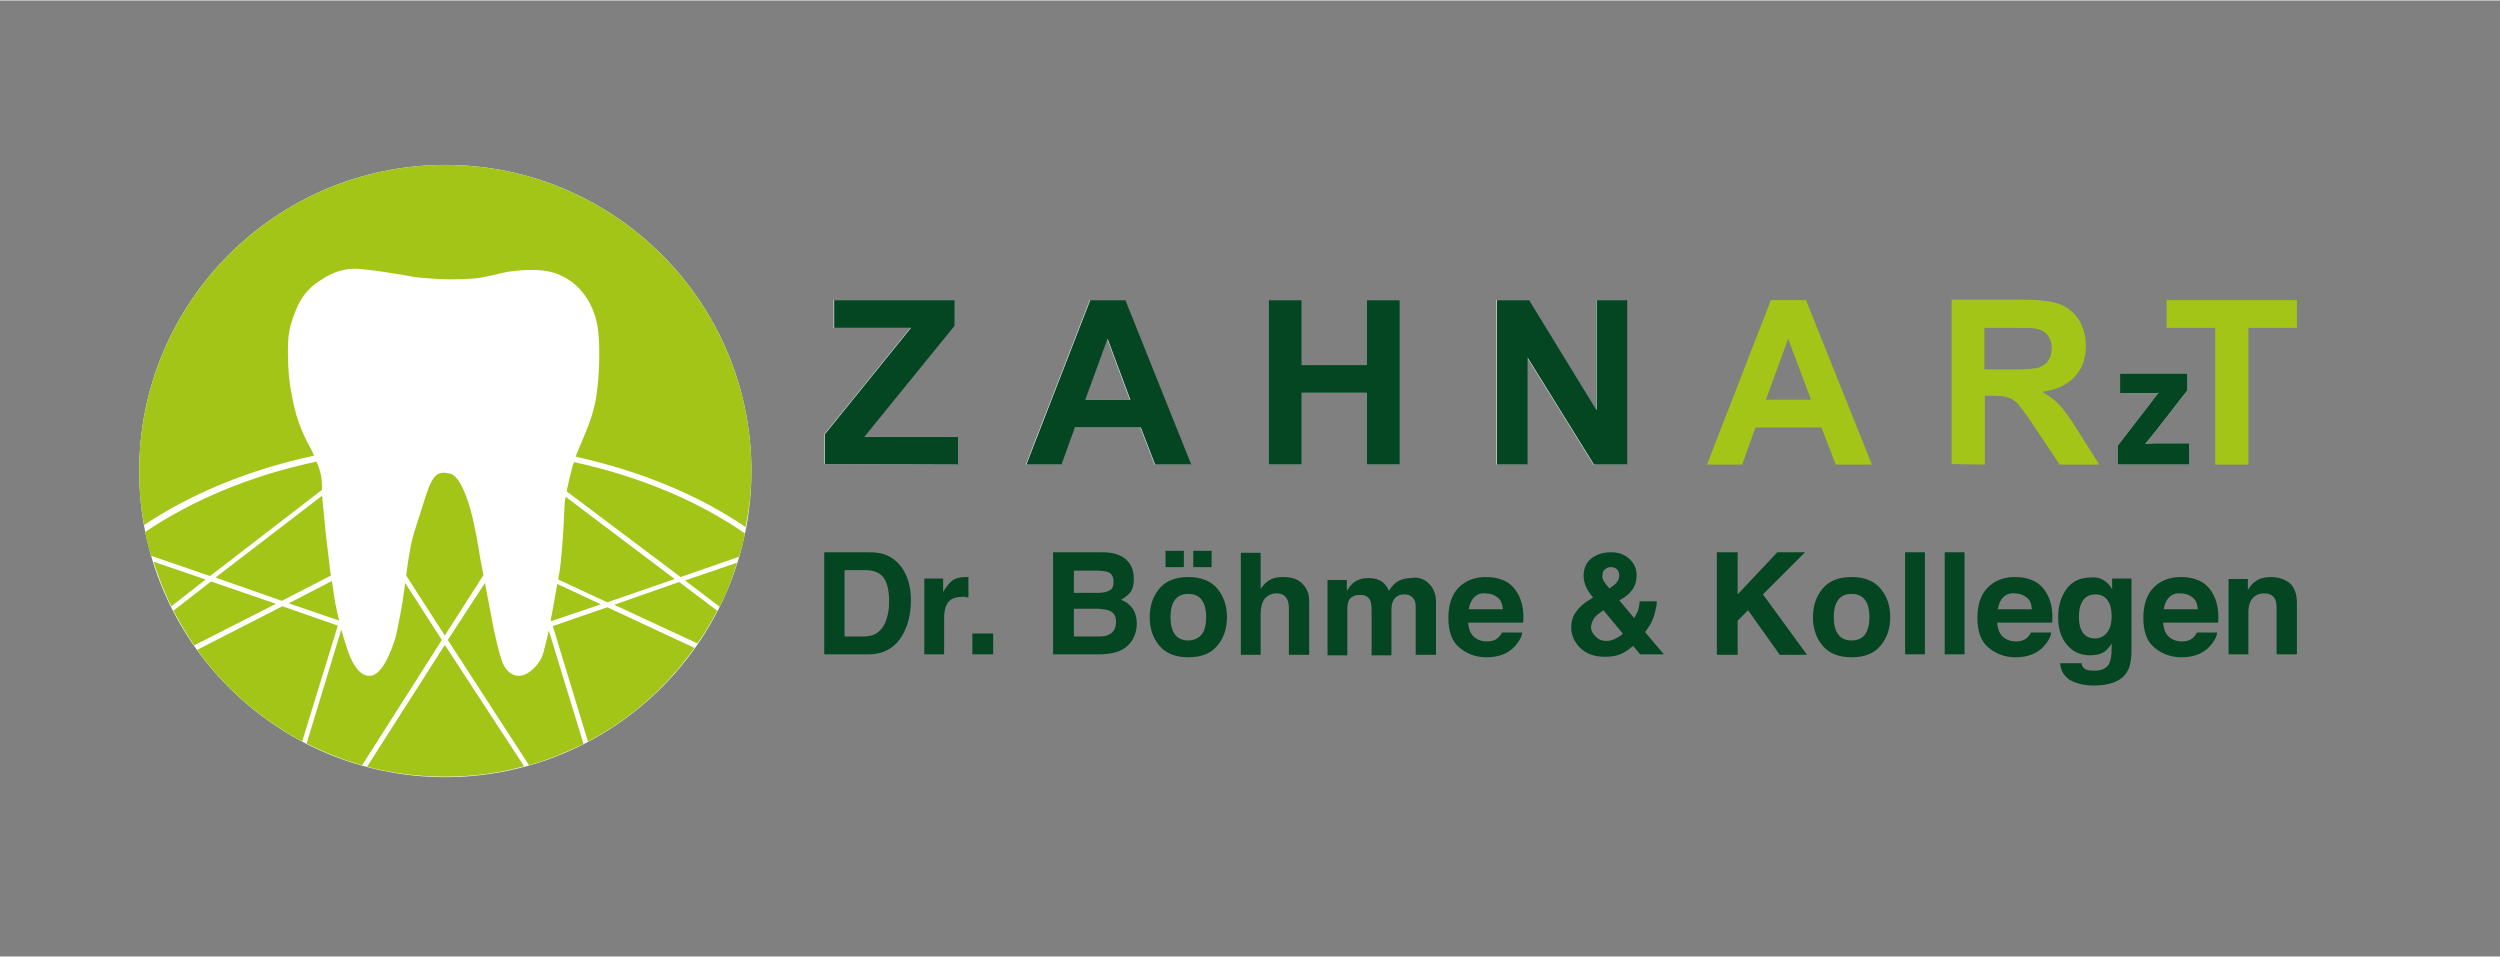 <?xml version="1.0" encoding="utf-8"?>
<svg xmlns="http://www.w3.org/2000/svg" xmlns:xlink="http://www.w3.org/1999/xlink" version="1.1" id="Ebene_1" x="0px" y="0px" viewBox="0 0 504.7 193" style="enable-background:new 0 0 504.7 193;" xml:space="preserve" width="209" height="80">
<rect x="0" y="0" width="504.7" height="193" fill="#808080" stroke="none"/>
<style type="text/css">
	.st0{fill:#FFFFFF;}
	.st1{fill:#A2C518;}
	.st2{fill:#044522;}
</style>
<path class="st0" d="M89.9,156.8c34.1,0,61.8-27.7,61.8-61.8S124,33.2,89.9,33.2S28.1,60.9,28.1,95S55.8,156.8,89.9,156.8  L89.9,156.8z"/>
<path class="st1" d="M151.7,95c0-34.1-27.7-61.8-61.8-61.8S28.1,60.9,28.1,95c0,3.7,0.3,7.4,1,10.9c9.4-6.3,21.2-11.2,34.3-14  c-0.5-1.2-1.1-2.3-1.4-2.8c-0.5-0.9-1.6-3.4-2.2-5.5c-0.6-2.1-1.5-6.4-1.6-9.8c-0.1-3.3-0.3-6.4,0.9-9.6c1.1-3.2,2.3-5.7,5.9-7.9  c3.5-2.3,6.3-2.3,8.6-2c2.3,0.2,7.9,1.1,9.3,1.4c1.4,0.3,5.9,0.6,7.9,0.6c1.6,0,5-0.1,6-0.3c1.4-0.2,4.5-1,5.6-1.2  c4-0.6,8-0.7,11,0.8c4.3,2,6.4,6.2,7.1,9.5c0.7,3.2,0.6,9.7,0,14c-0.5,4.3-2.2,7.9-2.9,9.6c-0.4,0.9-0.9,2.2-1.4,3.4  c13.2,2.9,24.9,7.8,34.3,14.2C151.3,102.6,151.7,98.8,151.7,95L151.7,95z M63.9,93.1c-13.3,2.8-25.1,7.8-34.6,14.2  c0.3,1.6,0.7,3.2,1.2,4.8l11.9,4.1L65,98.8c0-1.3,0-2.4-0.4-3.8C64.4,94.4,64.2,93.8,63.9,93.1L63.9,93.1z M41.5,116.9L31,113.3  c1,3.1,2.1,6.1,3.6,9L41.5,116.9L41.5,116.9z M42.6,117.3l-7.6,5.9c1.3,2.4,2.7,4.8,4.2,7l16.5-8.4L42.6,117.3L42.6,117.3z   M57,122.3l-17.2,8.8c5.5,7.7,12.8,14,21.2,18.5l7.2-23.4L57,122.3L57,122.3z M68.9,127l-7,23c3.6,1.8,7.3,3.3,11.2,4.4l16.1-25.3  l-7.4-11.5c-0.1,0.9-0.2,1.7-0.3,2.2c-0.2,1.8-1.2,6.9-1.5,8.2c-0.3,1.3-2.3,7.8-5,8.3s-4.3-3.5-4.9-5.4  C69.7,129.8,69.3,128.4,68.9,127L68.9,127z M89.8,130.1l-15.7,24.6c5,1.3,10.3,2,15.8,2s10.8-0.7,15.9-2.1L89.8,130.1L89.8,130.1z   M90.4,129.1l16.4,25.3c3.8-1.1,7.5-2.6,11-4.3l-7-22.9c-0.4,1.8-1,4.2-1.3,5.1c-0.4,1.2-2.3,3.7-4.3,4s-3.3-1.3-3.9-3  c-0.6-1.8-1.4-5-2.1-8.9c-0.4-2.3-0.9-4.6-1.3-6.8L90.4,129.1L90.4,129.1z M111.6,126.3l7.1,23.3c8.6-4.5,15.9-11,21.5-18.9  l-17.6-8.2L111.6,126.3L111.6,126.3z M124,122l16.8,7.8c1.5-2.1,2.8-4.3,4-6.6l-7.7-5.8L124,122L124,122z M138.3,117.1l7,5.3  c1.4-2.8,2.6-5.8,3.5-8.9L138.3,117.1L138.3,117.1z M111.3,125.3l10-3.4l-8.8-4.1c-0.4,2.4-1,5.6-1.3,7.2L111.3,125.3L111.3,125.3z   M136.2,116.8l-22-16.6c-0.1,0.5-0.2,1-0.2,1.3c-0.1,1.3-0.2,4.7-0.3,6s-0.4,5.9-0.8,8.2c-0.1,0.3-0.1,0.7-0.2,1.2l9.9,4.6  L136.2,116.8L136.2,116.8z M85.9,100.2c-1.6,5.1-2.3,7-2.8,9.1c-0.3,1.3-0.8,4.3-1.1,6.8l7.8,12.1l7.8-12.2c-0.2-1-0.4-2.1-0.6-3.1  c-0.6-3.7-1.1-6.4-1.7-8.9c-0.6-2.5-2.3-8.1-4.5-8.5C88.7,95.1,87.5,95.1,85.9,100.2L85.9,100.2z M56.9,121.2l9.9-5.1  c0-0.2,0-0.4-0.1-0.5c-0.3-2.5-0.4-3.8-0.7-6c-0.3-2.1-0.6-6.2-0.9-8.6c0-0.4,0-0.7-0.1-1l-21.5,16.5L56.9,121.2L56.9,121.2z   M68.1,123.6c-0.4-1.6-0.8-4.2-1.1-6.4l-8.7,4.5l10.2,3.5C68.3,124.6,68.2,124.1,68.1,123.6L68.1,123.6z M137.4,116.4l11.8-4.1  c0.5-1.5,0.9-3.1,1.2-4.7c-9.4-6.5-21.2-11.5-34.5-14.4c-0.3,0.7-0.5,1.4-0.6,2c-0.3,1-0.6,2.5-0.9,3.9L137.4,116.4L137.4,116.4z"/>
<g>
	<polygon class="st1" points="453.9,93.7 453.9,66.1 463.7,66.1 463.7,60.5 437.4,60.5 437.4,66.1 447.2,66.1 447.2,93.7  "/>
	<path class="st0" d="M442,93.7v-4.3h-6.7c-0.3,0-1,0-2.2,0.1l2.2-2.7l6.3-8.1v-3.4H428v4h5.8c0.8,0,1.5,0,2-0.1   c-0.5,0.5-1.2,1.5-2.2,2.8l-6.1,7.9v3.8L442,93.7L442,93.7z"/>
	<path class="st1" d="M364.6,60.5h-7.1l-12.9,33.2h7.1l2.7-7.5h13.3l2.9,7.5h7.3L364.6,60.5L364.6,60.5z M356.5,80.6l4.5-12.3   l4.6,12.3H356.5L356.5,80.6z M400.7,93.7V79.8h1.4c1.5,0,2.7,0.1,3.4,0.4c0.7,0.2,1.4,0.7,2,1.4c0.6,0.7,1.8,2.3,3.5,4.9l4.8,7.2h8   l-4.1-6.5c-1.6-2.6-2.9-4.4-3.8-5.4s-2.1-1.9-3.6-2.8c2.9-0.4,5.1-1.4,6.6-3.1c1.5-1.6,2.2-3.7,2.2-6.2c0-2-0.5-3.7-1.4-5.2   c-1-1.5-2.3-2.6-3.9-3.2c-1.6-0.6-4.2-0.9-7.7-0.9H394v33.2L400.7,93.7L400.7,93.7z M400.7,66.1h5.2c2.7,0,4.3,0,4.9,0.1   c1.1,0.2,1.9,0.6,2.5,1.3s0.9,1.6,0.9,2.7c0,1-0.2,1.8-0.7,2.5s-1.1,1.1-1.9,1.4c-0.8,0.3-2.8,0.4-6,0.4h-5v-8.4H400.7z"/>
	<path class="st0" d="M193.3,93.7v-5.6h-18.9l18.2-22.4v-5.2h-24.3v5.6h15.5l-17.4,21.5v6L193.3,93.7L193.3,93.7z M227.1,60.5H220   l-12.9,33.2h7.1l2.7-7.5h13.3l2.9,7.5h7.3L227.1,60.5L227.1,60.5z M219,80.6l4.5-12.3l4.6,12.3H219L219,80.6z M262.8,93.7V79.2   h13.1v14.5h6.7V60.5h-6.7v13.1h-13.1V60.5h-6.7v33.2H262.8L262.8,93.7z M308.3,93.7V72.1l13.4,21.6h6.7V60.5h-6.2v22.2l-13.6-22.2   h-6.5v33.2H308.3L308.3,93.7z"/>
	<path class="st2" d="M442,93.7v-4.3h-6.7c-0.3,0-1,0-2.2,0.1l2.2-2.7l6.3-8.1v-3.4H428v4h5.8c0.8,0,1.5,0,2-0.1   c-0.5,0.5-1.2,1.5-2.2,2.8l-6.1,7.9v3.8L442,93.7L442,93.7z"/>
	<path class="st2" d="M193.4,93.7v-5.6h-18.9l18.2-22.4v-5.2h-24.3v5.6h15.5l-17.4,21.5v6L193.4,93.7L193.4,93.7z M227.2,60.5h-7.1   l-12.9,33.2h7.1l2.7-7.5h13.3l2.9,7.5h7.3L227.2,60.5L227.2,60.5z M219.1,80.6l4.5-12.3l4.6,12.3H219.1L219.1,80.6z M262.8,93.7   V79.2h13.1v14.5h6.7V60.5h-6.7v13.1h-13.1V60.5h-6.7v33.2H262.8L262.8,93.7z M308.4,93.7V72.1l13.4,21.6h6.7V60.5h-6.2v22.2   l-13.6-22.2h-6.5v33.2H308.4L308.4,93.7z"/>
</g>
<g>
	<path class="st2" d="M178.5,111.8c1.4,0.5,2.6,1.4,3.5,2.6c0.7,1,1.2,2.1,1.5,3.3c0.3,1.2,0.4,2.3,0.4,3.4c0,2.7-0.6,5.1-1.7,7   c-1.5,2.6-3.8,3.9-6.9,3.9h-8.9v-20.6h8.9C176.5,111.4,177.6,111.5,178.5,111.8z M170.5,115v13.4h4c2,0,3.5-1,4.3-3   c0.4-1.1,0.7-2.4,0.7-3.9c0-2.1-0.3-3.7-1-4.8s-2-1.7-3.9-1.7H170.5z"/>
	<path class="st2" d="M195.2,116.4c0.1,0,0.2,0,0.3,0v4.1c-0.3,0-0.5,0-0.7-0.1s-0.4,0-0.5,0c-1.6,0-2.7,0.5-3.2,1.6   c-0.3,0.6-0.5,1.5-0.5,2.7v7.3h-4v-15.3h3.8v2.7c0.6-1,1.2-1.7,1.6-2.1c0.7-0.6,1.7-0.9,2.9-0.9   C195.1,116.4,195.2,116.4,195.2,116.4z"/>
	<path class="st2" d="M196.3,127.8h4.2v4.2h-4.2V127.8z"/>
	<path class="st2" d="M228,113.6c0.6,0.9,0.9,1.9,0.9,3.2c0,1.3-0.3,2.3-1,3c-0.4,0.4-0.9,0.8-1.6,1.2c1.1,0.4,1.8,1,2.4,1.8   c0.5,0.8,0.8,1.8,0.8,3s-0.3,2.3-0.9,3.3c-0.4,0.6-0.9,1.2-1.5,1.6c-0.7,0.5-1.4,0.8-2.3,1s-1.9,0.3-2.9,0.3h-9.3v-20.6h10   C225.2,111.4,227,112.2,228,113.6z M216.8,115v4.6h5c0.9,0,1.6-0.2,2.2-0.5s0.8-0.9,0.8-1.8c0-1-0.4-1.6-1.1-1.9   c-0.6-0.2-1.5-0.3-2.4-0.3h-4.5V115z M216.8,122.9v5.5h5c0.9,0,1.6-0.1,2.1-0.4c0.9-0.4,1.4-1.3,1.4-2.6c0-1.1-0.4-1.8-1.3-2.2   c-0.5-0.2-1.2-0.3-2.1-0.4h-5.1V122.9z"/>
	<path class="st2" d="M245.8,130.2c-1.3,1.6-3.2,2.4-5.9,2.4c-2.6,0-4.6-0.8-5.9-2.4s-1.9-3.5-1.9-5.7s0.6-4.1,1.9-5.7   s3.2-2.4,5.9-2.4c2.6,0,4.6,0.8,5.9,2.4s1.9,3.5,1.9,5.7S247.1,128.6,245.8,130.2z M235.3,111.1h3.7v3.3h-3.7V111.1z M242.6,128   c0.6-0.8,0.9-2,0.9-3.5s-0.3-2.7-0.9-3.5c-0.6-0.8-1.5-1.2-2.7-1.2c-1.2,0-2.1,0.4-2.7,1.2c-0.6,0.8-0.9,2-0.9,3.5s0.3,2.7,0.9,3.5   c0.6,0.8,1.5,1.2,2.7,1.2C241,129.2,241.9,128.8,242.6,128z M240.9,111.1h3.7v3.3h-3.7C240.9,114.4,240.9,111.1,240.9,111.1z"/>
	<path class="st2" d="M261.5,116.8c0.8,0.3,1.4,0.8,1.9,1.5c0.4,0.6,0.7,1.2,0.8,1.8c0.1,0.6,0.1,1.6,0.1,3v9h-4.1v-9.3   c0-0.8-0.1-1.5-0.4-2c-0.4-0.7-1-1.1-2.1-1.1c-1,0-1.8,0.4-2.4,1.1c-0.5,0.7-0.8,1.7-0.8,3v8.3h-4v-20.6h4v7.3   c0.6-0.9,1.2-1.5,2-1.9c0.8-0.4,1.6-0.5,2.4-0.5C259.9,116.4,260.8,116.5,261.5,116.8z"/>
	<path class="st2" d="M287.1,116.8c0.7,0.3,1.2,0.7,1.8,1.4c0.4,0.5,0.7,1.2,0.9,2c0.1,0.5,0.1,1.3,0.1,2.3v9.6h-4.1v-9.7   c0-0.6-0.1-1.1-0.3-1.4c-0.4-0.7-1-1.1-2-1.1c-1.1,0-1.9,0.5-2.3,1.4c-0.2,0.5-0.3,1.1-0.3,1.8v9.1h-4v-9.1c0-0.9-0.1-1.6-0.3-2   c-0.3-0.7-1-1.1-2-1.1c-1.1,0-1.9,0.4-2.3,1.1c-0.2,0.4-0.3,1-0.3,1.9v9.2h-4V117h3.9v2.2c0.5-0.8,1-1.4,1.4-1.7   c0.8-0.6,1.8-0.9,3-0.9s2.1,0.3,2.8,0.8c0.6,0.5,1,1.1,1.3,1.8c0.5-0.9,1.2-1.6,1.9-2c0.8-0.4,1.7-0.6,2.7-0.6   C285.8,116.4,286.5,116.6,287.1,116.8z"/>
	<path class="st2" d="M303.6,117.1c1.1,0.5,1.9,1.2,2.6,2.3c0.6,0.9,1,2,1.2,3.2c0.1,0.7,0.2,1.7,0.1,3h-11.1   c0.1,1.5,0.6,2.6,1.6,3.2c0.6,0.4,1.3,0.6,2.2,0.6s1.6-0.2,2.2-0.7c0.3-0.3,0.6-0.6,0.8-1.1h4.1c-0.1,0.9-0.6,1.8-1.5,2.8   c-1.4,1.5-3.3,2.2-5.7,2.2c-2,0-3.8-0.6-5.4-1.9c-1.6-1.3-2.3-3.3-2.3-6.1c0-2.6,0.7-4.7,2.1-6.1s3.2-2.1,5.5-2.1   C301.3,116.4,302.5,116.6,303.6,117.1z M297.6,120.5c-0.6,0.6-0.9,1.4-1.1,2.4h6.9c-0.1-1.1-0.4-1.9-1.1-2.4   c-0.6-0.5-1.4-0.8-2.4-0.8C298.9,119.6,298.2,119.9,297.6,120.5z"/>
	<path class="st2" d="M318.2,123.4c0.6-0.9,1.6-1.8,3-2.6l0.4-0.3c-0.6-0.7-1.1-1.4-1.4-2.1c-0.3-0.7-0.5-1.4-0.5-2.2   c0-1.5,0.5-2.7,1.5-3.5s2.3-1.3,4-1.3c1.5,0,2.7,0.4,3.7,1.3s1.5,2,1.5,3.3c0,1.2-0.3,2.2-0.9,3c-0.6,0.8-1.4,1.5-2.6,2.1l3,3.6   c0.3-0.5,0.6-1,0.8-1.6c0.2-0.6,0.3-1.2,0.3-1.8h3.5c-0.1,1.3-0.4,2.5-0.9,3.8c-0.3,0.7-0.8,1.5-1.5,2.4l3.8,4.5h-4.8l-1.4-1.7   c-0.7,0.6-1.4,1.1-2,1.4c-1.1,0.6-2.3,0.8-3.7,0.8c-2.1,0-3.8-0.6-5-1.8c-1.2-1.2-1.8-2.6-1.8-4.1   C317.2,125.4,317.5,124.3,318.2,123.4z M322.1,128.4c0.6,0.6,1.3,0.9,2.2,0.9c0.7,0,1.3-0.2,1.9-0.5c0.6-0.3,1.1-0.6,1.4-1   l-3.9-4.7c-1,0.7-1.7,1.2-2,1.8c-0.3,0.5-0.5,1.1-0.5,1.7S321.5,127.8,322.1,128.4z M323.8,117.3c0.2,0.3,0.6,0.8,1.1,1.4   c0.6-0.4,1-0.7,1.3-1c0.5-0.5,0.7-1.1,0.7-1.6c0-0.4-0.1-0.8-0.4-1.2c-0.3-0.3-0.7-0.5-1.3-0.5c-0.4,0-0.7,0.1-1,0.3   c-0.5,0.3-0.7,0.7-0.7,1.4C323.4,116.5,323.6,116.9,323.8,117.3z"/>
	<path class="st2" d="M346.6,111.4h4.2v8.5l8-8.5h5.6l-8.5,8.5l8.9,12.2h-5.5l-6.4-9l-2.1,2.1v6.9h-4.2V111.4z"/>
	<path class="st2" d="M379.7,130.2c-1.3,1.6-3.2,2.4-5.9,2.4c-2.6,0-4.6-0.8-5.9-2.4s-1.9-3.5-1.9-5.7s0.6-4.1,1.9-5.7   s3.2-2.4,5.9-2.4c2.6,0,4.6,0.8,5.9,2.4s1.9,3.5,1.9,5.7S381,128.6,379.7,130.2z M376.5,128c0.6-0.8,0.9-2,0.9-3.5   s-0.3-2.7-0.9-3.5s-1.5-1.2-2.7-1.2s-2.1,0.4-2.7,1.2c-0.6,0.8-0.9,2-0.9,3.5s0.3,2.7,0.9,3.5c0.6,0.8,1.5,1.2,2.7,1.2   C375,129.2,375.9,128.8,376.5,128z"/>
	<path class="st2" d="M388.6,132h-4v-20.6h4V132z"/>
	<path class="st2" d="M396.6,132h-4v-20.6h4V132z"/>
	<path class="st2" d="M410.4,117.1c1.1,0.5,1.9,1.2,2.6,2.3c0.6,0.9,1,2,1.2,3.2c0.1,0.7,0.2,1.7,0.1,3h-11.1   c0.1,1.5,0.6,2.6,1.6,3.2c0.6,0.4,1.3,0.6,2.2,0.6c0.9,0,1.6-0.2,2.2-0.7c0.3-0.3,0.6-0.6,0.8-1.1h4.1c-0.1,0.9-0.6,1.8-1.5,2.8   c-1.4,1.5-3.3,2.2-5.7,2.2c-2,0-3.8-0.6-5.4-1.9s-2.3-3.3-2.3-6.1c0-2.6,0.7-4.7,2.1-6.1s3.2-2.1,5.5-2.1   C408.1,116.4,409.3,116.6,410.4,117.1z M404.4,120.5c-0.6,0.6-0.9,1.4-1.1,2.4h6.9c-0.1-1.1-0.4-1.9-1.1-2.4   c-0.6-0.5-1.4-0.8-2.4-0.8C405.8,119.6,405,119.9,404.4,120.5z"/>
	<path class="st2" d="M424,116.7c1,0.4,1.8,1.1,2.4,2.2v-2.2h3.9v14.5c0,2-0.3,3.5-1,4.5c-1.1,1.7-3.3,2.6-6.6,2.6   c-2,0-3.5-0.4-4.8-1.1c-1.2-0.8-1.9-1.9-2-3.4h4.3c0.1,0.5,0.3,0.8,0.5,1c0.4,0.4,1.2,0.5,2.2,0.5c1.4,0,2.4-0.5,2.9-1.4   c0.3-0.6,0.5-1.7,0.5-3.1v-1c-0.4,0.7-0.8,1.1-1.2,1.5c-0.8,0.6-1.8,0.9-3.1,0.9c-2,0-3.5-0.7-4.7-2.1s-1.8-3.2-1.8-5.6   c0-2.3,0.6-4.2,1.7-5.7s2.7-2.3,4.8-2.3C422.7,116.4,423.4,116.5,424,116.7z M425.3,127.7c0.6-0.7,1-1.8,1-3.4   c0-1.4-0.3-2.6-0.9-3.3c-0.6-0.8-1.4-1.1-2.4-1.1c-1.4,0-2.4,0.7-2.9,2c-0.3,0.7-0.4,1.6-0.4,2.6c0,0.9,0.1,1.7,0.4,2.4   c0.5,1.3,1.5,1.9,2.9,1.9C423.9,128.8,424.7,128.4,425.3,127.7z"/>
	<path class="st2" d="M443.9,117.1c1.1,0.5,1.9,1.2,2.6,2.3c0.6,0.9,1,2,1.2,3.2c0.1,0.7,0.2,1.7,0.1,3h-11.1   c0.1,1.5,0.6,2.6,1.6,3.2c0.6,0.4,1.3,0.6,2.2,0.6c0.9,0,1.6-0.2,2.2-0.7c0.3-0.3,0.6-0.6,0.8-1.1h4.1c-0.1,0.9-0.6,1.8-1.5,2.8   c-1.4,1.5-3.3,2.2-5.7,2.2c-2,0-3.8-0.6-5.4-1.9s-2.3-3.3-2.3-6.1c0-2.6,0.7-4.7,2.1-6.1s3.2-2.1,5.5-2.1   C441.6,116.4,442.8,116.6,443.9,117.1z M437.9,120.5c-0.6,0.6-0.9,1.4-1.1,2.4h6.9c-0.1-1.1-0.4-1.9-1.1-2.4   c-0.6-0.5-1.4-0.8-2.4-0.8C439.3,119.6,438.5,119.9,437.9,120.5z"/>
	<path class="st2" d="M462.2,117.6c1,0.8,1.5,2.2,1.5,4.1V132h-4.1v-9.3c0-0.8-0.1-1.4-0.3-1.8c-0.4-0.8-1.1-1.2-2.2-1.2   c-1.3,0-2.3,0.6-2.8,1.7c-0.3,0.6-0.4,1.4-0.4,2.3v8.3h-4v-15.2h3.9v2.2c0.5-0.8,1-1.4,1.5-1.7c0.8-0.6,1.9-0.9,3.1-0.9   C459.9,116.4,461.2,116.8,462.2,117.6z"/>
</g>
</svg>
